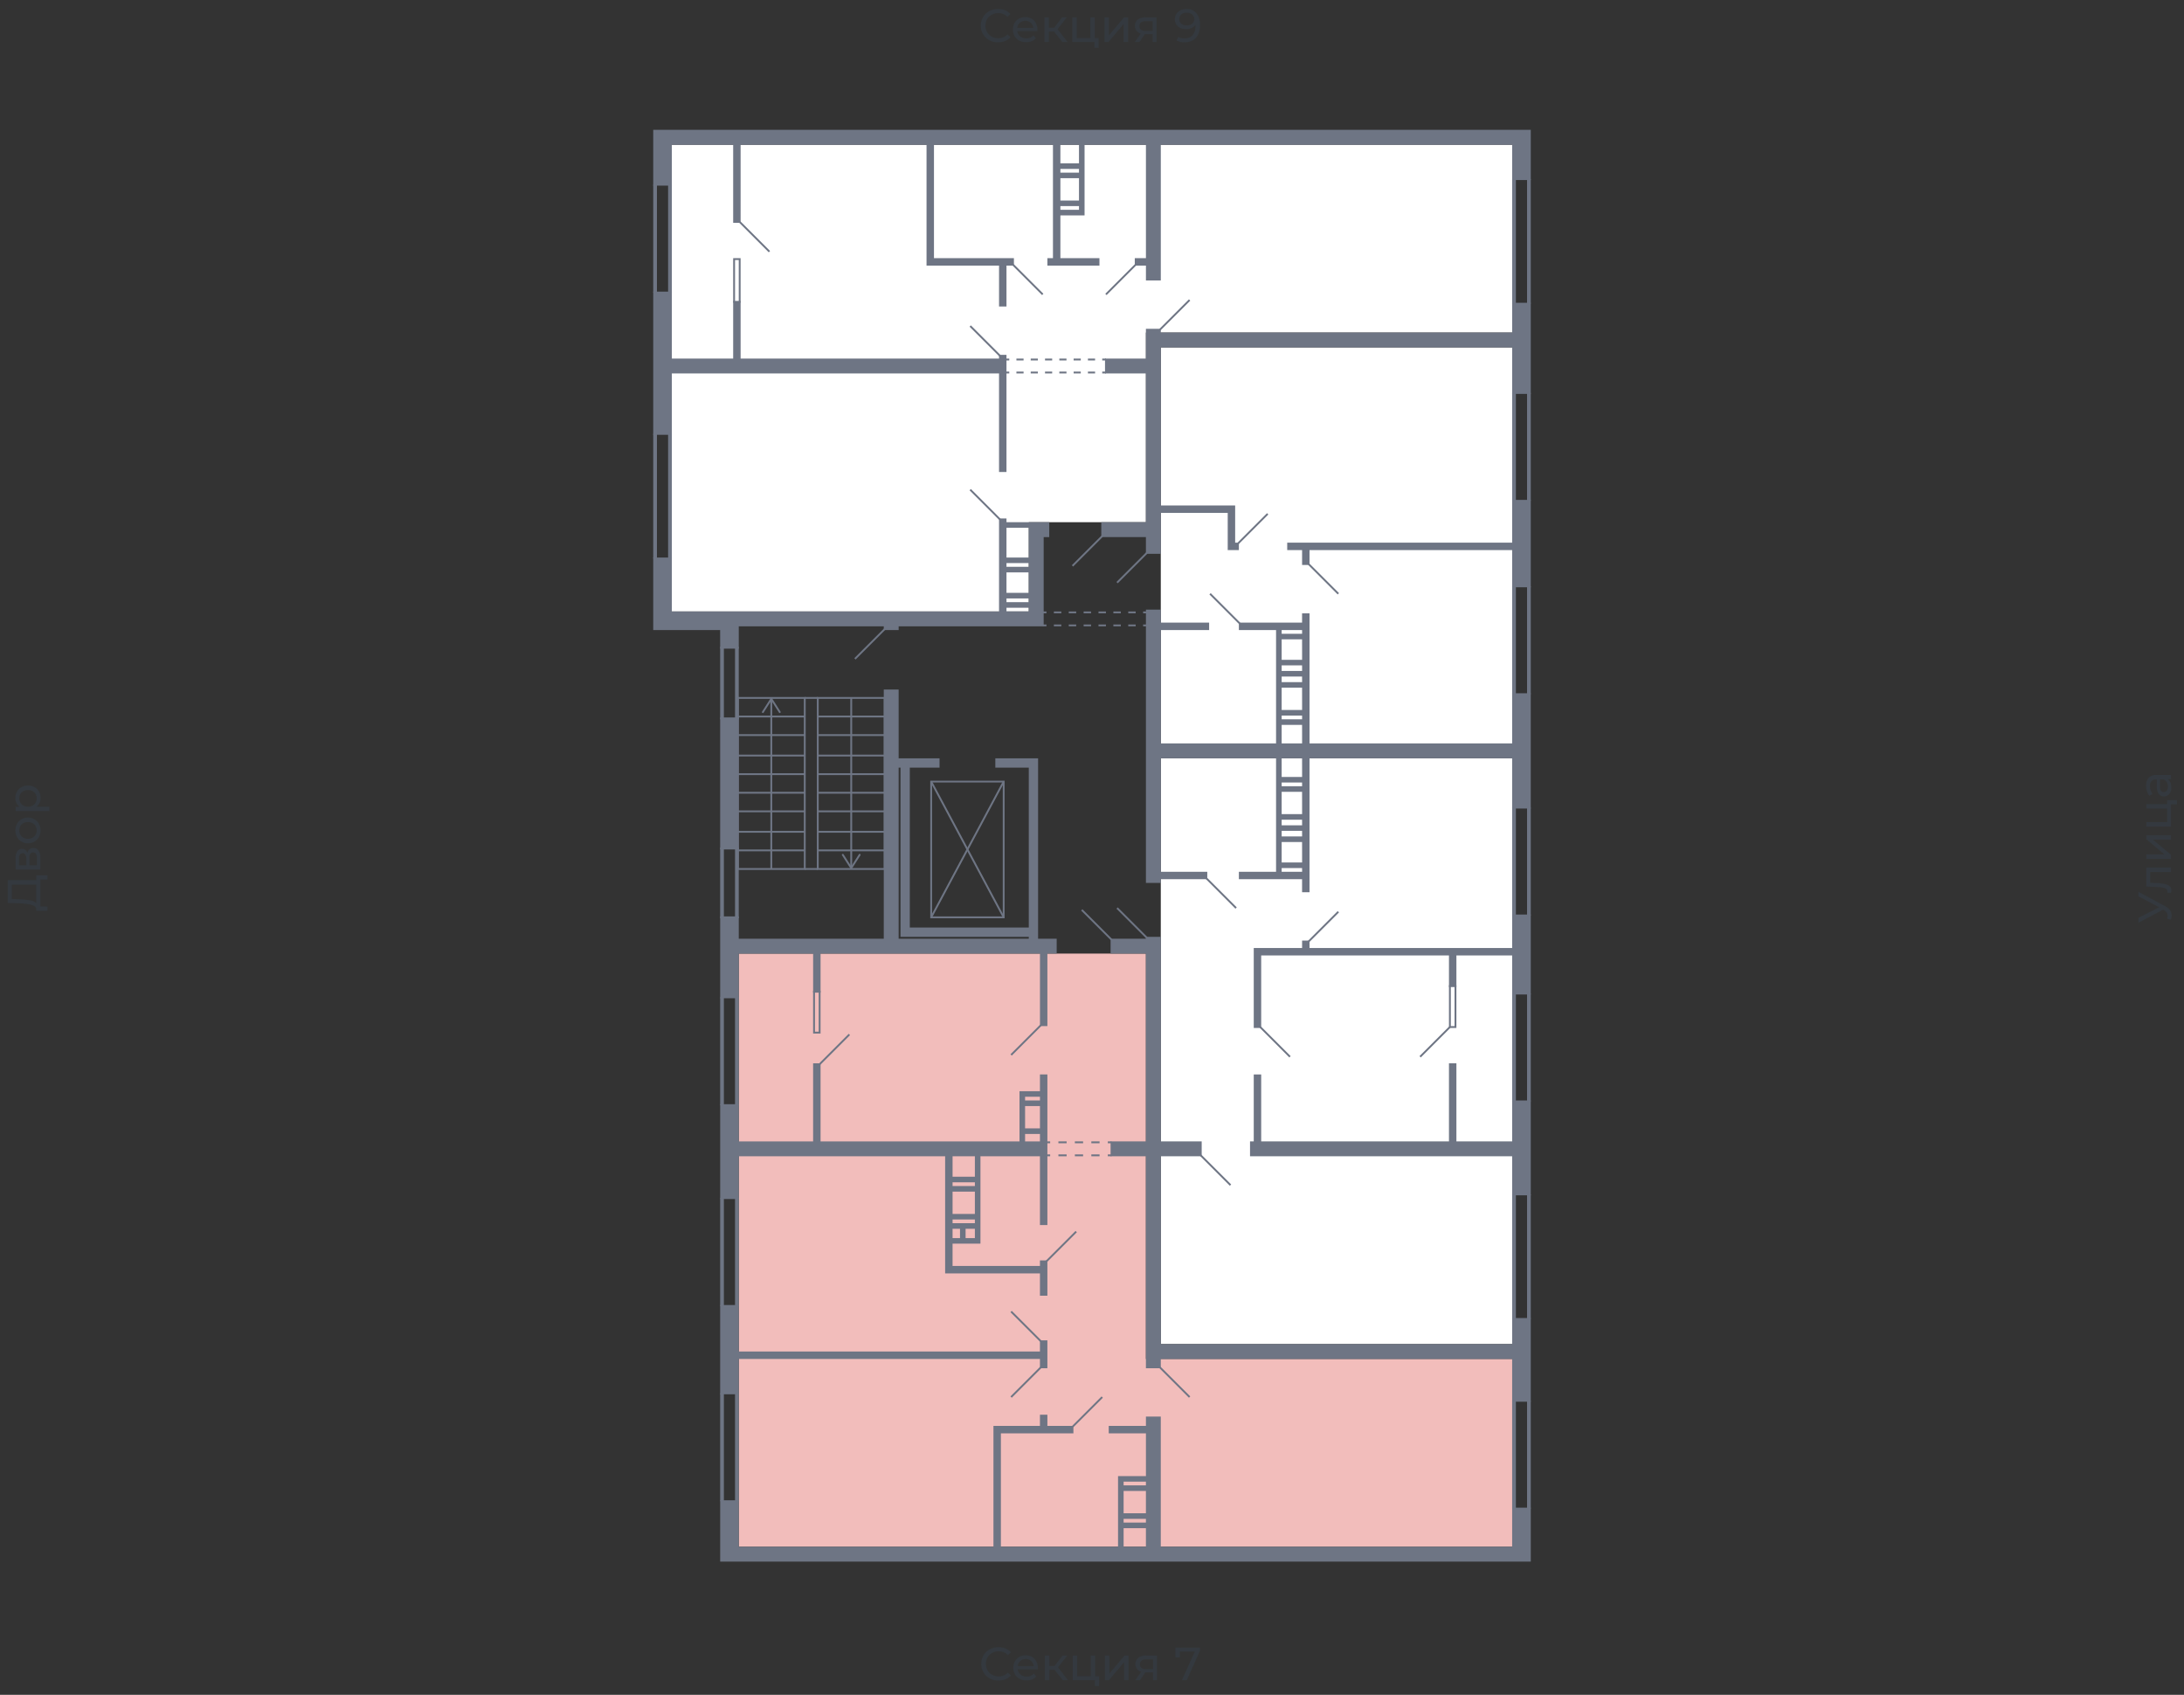 <svg xmlns="http://www.w3.org/2000/svg" width="656" height="509" viewBox="0 0 656 509">
  <rect x="0" y="0" width="656" height="509" fill="#333333" stroke="none"/>
  <title>42-2_8s_2-5fl</title>
  <g id="Слой_2" data-name="Слой 2">
    <g id="_42-2_8s_2-5fl" data-name="42-2_8s_2-5fl">
      <rect width="656" height="509" fill="none"/>
      <g id="hover">
        <polygon id="_42-2_8s_2-9fl_1" data-name="42-2_8s_2-9fl_1" points="344.195 156.831 344.195 99.87 454.208 99.87 454.208 43.468 201.792 43.468 201.792 183.636 309.013 183.636 309.013 156.831 344.195 156.831" fill="white"/>
        <polygon id="_42-2_8s_2-9fl_2" data-name="42-2_8s_2-9fl_2" points="348.662 223.286 454.208 223.286 454.208 104.338 348.662 104.338 348.662 166.325 348.662 223.286" fill="white"/>
        <polygon id="_42-2_8s_2-9fl_3" data-name="42-2_8s_2-9fl_3" points="348.662 227.753 348.662 281.364 348.662 403.662 454.208 403.662 454.208 227.753 348.662 227.753" fill="white"/>
        <polygon id="_42-2_8s_2-9fl_4" data-name="42-2_8s_2-9fl_4" points="221.896 286.39 221.896 464.532 454.208 464.532 454.208 408.13 344.195 408.13 344.195 286.39 221.896 286.39" fill="#F2BDBB"/>
      </g>
      <g id="o">
        <line x1="454.766" y1="91.214" x2="454.766" y2="53.799" fill="none" stroke="#6e7584" stroke-miterlimit="10" stroke-width="1.117"/>
        <line x1="459.234" y1="91.214" x2="459.234" y2="53.799" fill="none" stroke="#6e7584" stroke-miterlimit="10" stroke-width="1.117"/>
        <line x1="201.234" y1="87.864" x2="201.234" y2="55.474" fill="none" stroke="#6e7584" stroke-miterlimit="10" stroke-width="1.117"/>
        <line x1="196.766" y1="87.864" x2="196.766" y2="55.474" fill="none" stroke="#6e7584" stroke-miterlimit="10" stroke-width="1.117"/>
        <line x1="201.234" y1="167.721" x2="201.234" y2="130.305" fill="none" stroke="#6e7584" stroke-miterlimit="10" stroke-width="1.117"/>
        <line x1="196.766" y1="167.721" x2="196.766" y2="130.305" fill="none" stroke="#6e7584" stroke-miterlimit="10" stroke-width="1.117"/>
        <line x1="454.766" y1="150.409" x2="454.766" y2="118.019" fill="none" stroke="#6e7584" stroke-miterlimit="10" stroke-width="1.117"/>
        <line x1="459.234" y1="150.409" x2="459.234" y2="118.019" fill="none" stroke="#6e7584" stroke-miterlimit="10" stroke-width="1.117"/>
        <line x1="454.766" y1="208.487" x2="454.766" y2="176.097" fill="none" stroke="#6e7584" stroke-miterlimit="10" stroke-width="1.117"/>
        <line x1="459.234" y1="208.487" x2="459.234" y2="176.097" fill="none" stroke="#6e7584" stroke-miterlimit="10" stroke-width="1.117"/>
        <line x1="454.766" y1="298.396" x2="454.766" y2="330.786" fill="none" stroke="#6e7584" stroke-miterlimit="10" stroke-width="1.117"/>
        <line x1="459.234" y1="298.396" x2="459.234" y2="330.786" fill="none" stroke="#6e7584" stroke-miterlimit="10" stroke-width="1.117"/>
        <line x1="454.766" y1="358.708" x2="454.766" y2="396.123" fill="none" stroke="#6e7584" stroke-miterlimit="10" stroke-width="1.117"/>
        <line x1="459.234" y1="358.708" x2="459.234" y2="396.123" fill="none" stroke="#6e7584" stroke-miterlimit="10" stroke-width="1.117"/>
        <line x1="454.766" y1="242.552" x2="454.766" y2="274.942" fill="none" stroke="#6e7584" stroke-miterlimit="10" stroke-width="1.117"/>
        <line x1="459.234" y1="242.552" x2="459.234" y2="274.942" fill="none" stroke="#6e7584" stroke-miterlimit="10" stroke-width="1.117"/>
        <line x1="454.766" y1="420.695" x2="454.766" y2="453.084" fill="none" stroke="#6e7584" stroke-miterlimit="10" stroke-width="1.117"/>
        <line x1="459.234" y1="420.695" x2="459.234" y2="453.084" fill="none" stroke="#6e7584" stroke-miterlimit="10" stroke-width="1.117"/>
        <line x1="221.338" y1="418.461" x2="221.338" y2="450.851" fill="none" stroke="#6e7584" stroke-miterlimit="10" stroke-width="1.117"/>
        <line x1="216.87" y1="418.461" x2="216.87" y2="450.851" fill="none" stroke="#6e7584" stroke-miterlimit="10" stroke-width="1.117"/>
        <line x1="221.338" y1="359.825" x2="221.338" y2="392.214" fill="none" stroke="#6e7584" stroke-miterlimit="10" stroke-width="1.117"/>
        <line x1="216.87" y1="359.825" x2="216.87" y2="392.214" fill="none" stroke="#6e7584" stroke-miterlimit="10" stroke-width="1.117"/>
        <line x1="221.338" y1="299.513" x2="221.338" y2="331.903" fill="none" stroke="#6e7584" stroke-miterlimit="10" stroke-width="1.117"/>
        <line x1="216.87" y1="299.513" x2="216.87" y2="331.903" fill="none" stroke="#6e7584" stroke-miterlimit="10" stroke-width="1.117"/>
        <polyline points="222.175 90.935 222.175 77.812 220.5 77.812 220.5 90.935" fill="none" stroke="#6e7584" stroke-miterlimit="10" stroke-width="0.558"/>
        <polyline points="437.175 295.883 437.175 308.448 435.5 308.448 435.5 295.883" fill="none" stroke="#6e7584" stroke-miterlimit="10" stroke-width="0.558"/>
        <polyline points="246.188 297.558 246.188 310.123 244.513 310.123 244.513 297.558" fill="none" stroke="#6e7584" stroke-miterlimit="10" stroke-width="0.558"/>
        <line x1="221.338" y1="194.247" x2="221.338" y2="216.026" fill="none" stroke="#6e7584" stroke-miterlimit="10" stroke-width="1.117"/>
        <line x1="216.87" y1="194.247" x2="216.87" y2="216.026" fill="none" stroke="#6e7584" stroke-miterlimit="10" stroke-width="1.117"/>
        <line x1="221.338" y1="275.779" x2="221.338" y2="254.558" fill="none" stroke="#6e7584" stroke-miterlimit="10" stroke-width="1.117"/>
        <line x1="216.87" y1="275.779" x2="216.87" y2="254.558" fill="none" stroke="#6e7584" stroke-miterlimit="10" stroke-width="1.117"/>
        <g>
          <line x1="344.474" y1="187.825" x2="343.357" y2="187.825" fill="none" stroke="#6e7584" stroke-miterlimit="10" stroke-width="0.558"/>
          <line x1="341.123" y1="187.825" x2="315.435" y2="187.825" fill="none" stroke="#6e7584" stroke-miterlimit="10" stroke-width="0.558" stroke-dasharray="2.234 2.234"/>
          <line x1="314.318" y1="187.825" x2="313.201" y2="187.825" fill="none" stroke="#6e7584" stroke-miterlimit="10" stroke-width="0.558"/>
        </g>
        <g>
          <line x1="344.474" y1="183.916" x2="343.357" y2="183.916" fill="none" stroke="#6e7584" stroke-miterlimit="10" stroke-width="0.558"/>
          <line x1="341.123" y1="183.916" x2="315.435" y2="183.916" fill="none" stroke="#6e7584" stroke-miterlimit="10" stroke-width="0.558" stroke-dasharray="2.234 2.234"/>
          <line x1="314.318" y1="183.916" x2="313.201" y2="183.916" fill="none" stroke="#6e7584" stroke-miterlimit="10" stroke-width="0.558"/>
        </g>
      </g>
      <g id="d">
        <line x1="291.422" y1="147.058" x2="300.357" y2="155.994" fill="none" stroke="#6e7584" stroke-miterlimit="10" stroke-width="0.558"/>
        <line x1="322.136" y1="169.955" x2="331.071" y2="161.019" fill="none" stroke="#6e7584" stroke-miterlimit="10" stroke-width="0.558"/>
        <line x1="231.11" y1="75.578" x2="222.175" y2="66.643" fill="none" stroke="#6e7584" stroke-miterlimit="10" stroke-width="0.558"/>
        <line x1="348.383" y1="99.032" x2="357.318" y2="90.097" fill="none" stroke="#6e7584" stroke-miterlimit="10" stroke-width="0.558"/>
        <line x1="300.357" y1="106.851" x2="291.422" y2="97.916" fill="none" stroke="#6e7584" stroke-miterlimit="10" stroke-width="0.558"/>
        <line x1="313.201" y1="88.422" x2="304.266" y2="79.487" fill="none" stroke="#6e7584" stroke-miterlimit="10" stroke-width="0.558"/>
        <line x1="332.188" y1="88.422" x2="341.123" y2="79.487" fill="none" stroke="#6e7584" stroke-miterlimit="10" stroke-width="0.558"/>
        <g>
          <line x1="302.033" y1="107.968" x2="303.149" y2="107.968" fill="none" stroke="#6e7584" stroke-miterlimit="10" stroke-width="0.558"/>
          <line x1="305.297" y1="107.968" x2="329.997" y2="107.968" fill="none" stroke="#6e7584" stroke-miterlimit="10" stroke-width="0.558" stroke-dasharray="2.148 2.148"/>
          <line x1="331.071" y1="107.968" x2="332.188" y2="107.968" fill="none" stroke="#6e7584" stroke-miterlimit="10" stroke-width="0.558"/>
        </g>
        <g>
          <line x1="302.033" y1="111.877" x2="303.149" y2="111.877" fill="none" stroke="#6e7584" stroke-miterlimit="10" stroke-width="0.558"/>
          <line x1="305.297" y1="111.877" x2="329.997" y2="111.877" fill="none" stroke="#6e7584" stroke-miterlimit="10" stroke-width="0.558" stroke-dasharray="2.148 2.148"/>
          <line x1="331.071" y1="111.877" x2="332.188" y2="111.877" fill="none" stroke="#6e7584" stroke-miterlimit="10" stroke-width="0.558"/>
        </g>
        <line x1="363.461" y1="178.331" x2="372.396" y2="187.266" fill="none" stroke="#6e7584" stroke-miterlimit="10" stroke-width="0.558"/>
        <line x1="380.773" y1="154.318" x2="371.838" y2="163.253" fill="none" stroke="#6e7584" stroke-miterlimit="10" stroke-width="0.558"/>
        <line x1="335.539" y1="174.981" x2="344.474" y2="166.045" fill="none" stroke="#6e7584" stroke-miterlimit="10" stroke-width="0.558"/>
        <line x1="393.058" y1="169.396" x2="401.994" y2="178.331" fill="none" stroke="#6e7584" stroke-miterlimit="10" stroke-width="0.558"/>
        <line x1="371.279" y1="272.708" x2="362.344" y2="263.773" fill="none" stroke="#6e7584" stroke-miterlimit="10" stroke-width="0.558"/>
        <line x1="387.474" y1="317.383" x2="378.539" y2="308.448" fill="none" stroke="#6e7584" stroke-miterlimit="10" stroke-width="0.558"/>
        <line x1="369.604" y1="355.916" x2="360.669" y2="346.981" fill="none" stroke="#6e7584" stroke-miterlimit="10" stroke-width="0.558"/>
        <line x1="335.539" y1="272.708" x2="344.474" y2="281.643" fill="none" stroke="#6e7584" stroke-miterlimit="10" stroke-width="0.558"/>
        <line x1="393.058" y1="282.76" x2="401.994" y2="273.825" fill="none" stroke="#6e7584" stroke-miterlimit="10" stroke-width="0.558"/>
        <line x1="426.565" y1="317.383" x2="435.5" y2="308.448" fill="none" stroke="#6e7584" stroke-miterlimit="10" stroke-width="0.558"/>
        <line x1="314.318" y1="378.812" x2="323.253" y2="369.877" fill="none" stroke="#6e7584" stroke-miterlimit="10" stroke-width="0.558"/>
        <line x1="324.929" y1="273.266" x2="333.864" y2="282.201" fill="none" stroke="#6e7584" stroke-miterlimit="10" stroke-width="0.558"/>
        <line x1="255.123" y1="310.682" x2="246.188" y2="319.617" fill="none" stroke="#6e7584" stroke-miterlimit="10" stroke-width="0.558"/>
        <line x1="348.383" y1="410.643" x2="357.318" y2="419.578" fill="none" stroke="#6e7584" stroke-miterlimit="10" stroke-width="0.558"/>
        <line x1="312.643" y1="402.825" x2="303.708" y2="393.89" fill="none" stroke="#6e7584" stroke-miterlimit="10" stroke-width="0.558"/>
        <line x1="312.643" y1="410.643" x2="303.708" y2="419.578" fill="none" stroke="#6e7584" stroke-miterlimit="10" stroke-width="0.558"/>
        <line x1="331.071" y1="419.578" x2="322.136" y2="428.513" fill="none" stroke="#6e7584" stroke-miterlimit="10" stroke-width="0.558"/>
        <line x1="303.708" y1="316.825" x2="312.643" y2="307.89" fill="none" stroke="#6e7584" stroke-miterlimit="10" stroke-width="0.558"/>
        <g>
          <line x1="314.318" y1="343.071" x2="315.435" y2="343.071" fill="none" stroke="#6e7584" stroke-miterlimit="10" stroke-width="0.558"/>
          <line x1="317.908" y1="343.071" x2="331.51" y2="343.071" fill="none" stroke="#6e7584" stroke-miterlimit="10" stroke-width="0.558" stroke-dasharray="2.473 2.473"/>
          <line x1="332.747" y1="343.071" x2="333.864" y2="343.071" fill="none" stroke="#6e7584" stroke-miterlimit="10" stroke-width="0.558"/>
        </g>
        <g>
          <line x1="314.318" y1="346.981" x2="315.435" y2="346.981" fill="none" stroke="#6e7584" stroke-miterlimit="10" stroke-width="0.558"/>
          <line x1="317.908" y1="346.981" x2="331.51" y2="346.981" fill="none" stroke="#6e7584" stroke-miterlimit="10" stroke-width="0.558" stroke-dasharray="2.473 2.473"/>
          <line x1="332.747" y1="346.981" x2="333.864" y2="346.981" fill="none" stroke="#6e7584" stroke-miterlimit="10" stroke-width="0.558"/>
        </g>
        <line x1="265.734" y1="188.942" x2="256.799" y2="197.877" fill="none" stroke="#6e7584" stroke-miterlimit="10" stroke-width="0.558"/>
        <g>
          <rect x="245.63" y="209.604" width="20.104" height="51.377" fill="none" stroke="#6e7584" stroke-miterlimit="10" stroke-width="0.558"/>
          <line x1="265.734" y1="255.396" x2="245.63" y2="255.396" fill="none" stroke="#6e7584" stroke-miterlimit="10" stroke-width="0.558"/>
          <line x1="265.734" y1="249.812" x2="245.63" y2="249.812" fill="none" stroke="#6e7584" stroke-miterlimit="10" stroke-width="0.558"/>
          <line x1="265.734" y1="243.669" x2="245.63" y2="243.669" fill="none" stroke="#6e7584" stroke-miterlimit="10" stroke-width="0.558"/>
          <line x1="265.734" y1="238.084" x2="245.63" y2="238.084" fill="none" stroke="#6e7584" stroke-miterlimit="10" stroke-width="0.558"/>
          <line x1="265.734" y1="232.5" x2="245.63" y2="232.5" fill="none" stroke="#6e7584" stroke-miterlimit="10" stroke-width="0.558"/>
          <line x1="265.734" y1="226.916" x2="245.63" y2="226.916" fill="none" stroke="#6e7584" stroke-miterlimit="10" stroke-width="0.558"/>
          <line x1="265.734" y1="220.773" x2="245.63" y2="220.773" fill="none" stroke="#6e7584" stroke-miterlimit="10" stroke-width="0.558"/>
          <line x1="265.734" y1="215.188" x2="245.63" y2="215.188" fill="none" stroke="#6e7584" stroke-miterlimit="10" stroke-width="0.558"/>
          <g>
            <line x1="255.682" y1="209.604" x2="255.682" y2="260.309" fill="none" stroke="#6e7584" stroke-miterlimit="10" stroke-width="0.558"/>
            <path d="M253,256.492a.28.28,0,0,1,.386.086l2.295,3.6,2.295-3.6a.279.279,0,1,1,.471.3l-2.531,3.973a.278.278,0,0,1-.471,0l-2.53-3.973a.275.275,0,0,1-.044-.15A.282.282,0,0,1,253,256.492Z" fill="#6e7584"/>
          </g>
        </g>
        <g>
          <rect x="221.617" y="209.604" width="20.104" height="51.377" fill="none" stroke="#6e7584" stroke-miterlimit="10" stroke-width="0.558"/>
          <line x1="241.721" y1="255.396" x2="221.617" y2="255.396" fill="none" stroke="#6e7584" stroke-miterlimit="10" stroke-width="0.558"/>
          <line x1="241.721" y1="249.812" x2="221.617" y2="249.812" fill="none" stroke="#6e7584" stroke-miterlimit="10" stroke-width="0.558"/>
          <line x1="241.721" y1="243.669" x2="221.617" y2="243.669" fill="none" stroke="#6e7584" stroke-miterlimit="10" stroke-width="0.558"/>
          <line x1="241.721" y1="238.084" x2="221.617" y2="238.084" fill="none" stroke="#6e7584" stroke-miterlimit="10" stroke-width="0.558"/>
          <line x1="241.721" y1="232.5" x2="221.617" y2="232.5" fill="none" stroke="#6e7584" stroke-miterlimit="10" stroke-width="0.558"/>
          <line x1="241.721" y1="226.916" x2="221.617" y2="226.916" fill="none" stroke="#6e7584" stroke-miterlimit="10" stroke-width="0.558"/>
          <line x1="241.721" y1="220.773" x2="221.617" y2="220.773" fill="none" stroke="#6e7584" stroke-miterlimit="10" stroke-width="0.558"/>
          <line x1="241.721" y1="215.188" x2="221.617" y2="215.188" fill="none" stroke="#6e7584" stroke-miterlimit="10" stroke-width="0.558"/>
          <g>
            <line x1="231.669" y1="210.275" x2="231.669" y2="260.981" fill="none" stroke="#6e7584" stroke-miterlimit="10" stroke-width="0.558"/>
            <path d="M228.988,214.092a.28.28,0,0,0,.386-.086l2.3-3.6,2.295,3.6a.279.279,0,1,0,.471-.3l-2.531-3.973a.279.279,0,0,0-.471,0l-2.53,3.973a.279.279,0,0,0,.085.386Z" fill="#6e7584"/>
          </g>
        </g>
        <line x1="245.63" y1="209.604" x2="241.721" y2="209.604" fill="none" stroke="#6e7584" stroke-miterlimit="10" stroke-width="0.558"/>
        <line x1="245.63" y1="260.981" x2="241.721" y2="260.981" fill="none" stroke="#6e7584" stroke-miterlimit="10" stroke-width="0.558"/>
        <rect x="279.695" y="234.734" width="21.779" height="40.766" transform="translate(581.169 510.234) rotate(180)" fill="none" stroke="#6e7584" stroke-miterlimit="10" stroke-width="0.558"/>
        <line x1="301.474" y1="234.734" x2="279.695" y2="275.5" fill="none" stroke="#6e7584" stroke-miterlimit="10" stroke-width="0.558"/>
        <line x1="301.474" y1="275.5" x2="279.695" y2="234.734" fill="none" stroke="#6e7584" stroke-miterlimit="10" stroke-width="0.558"/>
      </g>
      <g id="s">
        <g>
          <path d="M454.208,39h-258V55.753h5.584V43.468h18.429V66.922h2.234V43.468H278.3v36.3h21.779V92.052h2.234V79.766h2.233V77.532H280.532V43.468h35.741V77.532H314.6v2.234h15.637V77.532H318.507V64.688h7.259V43.468H344.2V77.532h-3.351v2.234H344.2v4.468h4.467V43.468H454.208v10.61h5.584V39ZM324.091,63.013h-5.584V61.9h5.584Zm0-2.792h-5.584v-6.7h5.584Zm0-8.377h-5.584V50.727h5.584Zm0-2.792h-5.584V43.468h5.584Z" fill="#6e7584"/>
          <polygon points="454.208 99.87 348.662 99.87 348.662 98.753 344.195 98.753 344.195 99.87 344.195 107.688 331.909 107.688 331.909 112.156 344.195 112.156 344.195 156.831 330.792 156.831 330.792 161.299 344.195 161.299 344.195 166.325 348.662 166.325 348.662 161.299 348.662 154.039 368.766 154.039 368.766 162.974 368.766 165.208 372.117 165.208 372.117 162.974 371 162.974 371 154.039 371 151.805 348.662 151.805 348.662 104.338 454.208 104.338 454.208 118.299 459.792 118.299 459.792 104.338 459.792 99.87 459.792 90.935 454.208 90.935 454.208 99.87" fill="#6e7584"/>
          <polygon points="201.792 112.156 300.078 112.156 300.078 141.753 302.312 141.753 302.312 112.156 302.312 107.688 302.312 106.571 300.078 106.571 300.078 107.688 222.455 107.688 222.455 90.377 220.221 90.377 220.221 107.688 201.792 107.688 201.792 87.584 196.208 87.584 196.208 130.584 201.792 130.584 201.792 112.156" fill="#6e7584"/>
          <polygon points="454.208 162.974 386.636 162.974 386.636 165.208 391.104 165.208 391.104 169.675 393.338 169.675 393.338 165.208 454.208 165.208 454.208 176.377 459.792 176.377 459.792 150.13 454.208 150.13 454.208 162.974" fill="#6e7584"/>
          <path d="M454.208,223.286h-60.87V184.2H391.1v2.792H372.117v2.234h11.169v34.065H348.662V189.221h14.52v-2.234h-14.52v-3.909H344.2v82.091h4.467v-1.117h13.961v-2.234H348.662V227.753h34.624v34.065H372.117v2.234H391.1v3.909h2.234V227.753h60.87v15.078h5.584V208.208h-5.584Zm-63.1,38.532h-6.143V260.7H391.1Zm0-2.792h-6.143v-6.143H391.1Zm0-7.818h-6.143v-1.676H391.1Zm0-3.351h-6.143v-1.675H391.1Zm0-3.351h-6.143v-6.7H391.1Zm0-8.376h-6.143v-1.117H391.1Zm0-2.792h-6.143v-5.585H391.1Zm0-10.052h-6.143V217.7H391.1Zm0-7.26h-6.143v-1.117H391.1Zm0-2.792h-6.143v-6.7H391.1Zm0-8.377h-6.143v-1.675H391.1Zm0-3.351h-6.143v-1.675H391.1Zm0-3.35h-6.143v-6.143H391.1Zm0-7.818h-6.143v-1.117H391.1Z" fill="#6e7584"/>
          <polygon points="454.208 342.792 437.455 342.792 437.455 319.338 435.221 319.338 435.221 342.792 378.818 342.792 378.818 322.688 376.584 322.688 376.584 342.792 375.467 342.792 375.467 347.26 454.208 347.26 454.208 358.987 459.792 358.987 459.792 330.506 454.208 330.506 454.208 342.792" fill="#6e7584"/>
          <polygon points="454.208 403.662 348.662 403.662 348.662 347.26 360.948 347.26 360.948 342.792 348.662 342.792 348.662 281.922 348.662 281.364 344.195 281.364 344.195 281.922 333.584 281.922 333.584 286.39 344.195 286.39 344.195 342.792 333.584 342.792 333.584 347.26 344.195 347.26 344.195 408.13 344.195 410.922 348.662 410.922 348.662 408.13 454.208 408.13 454.208 420.974 459.792 420.974 459.792 408.13 459.792 403.662 459.792 395.844 454.208 395.844 454.208 403.662" fill="#6e7584"/>
          <polygon points="454.208 284.714 393.338 284.714 393.338 282.481 391.104 282.481 391.104 284.714 378.818 284.714 376.584 284.714 376.584 308.727 378.818 308.727 378.818 286.948 435.221 286.948 435.221 296.442 437.455 296.442 437.455 286.948 454.208 286.948 454.208 298.675 459.792 298.675 459.792 274.662 454.208 274.662 454.208 284.714" fill="#6e7584"/>
          <path d="M454.208,464.532H348.662v-39.09H344.2v2.792H333.026v2.234H344.2v12.844h-8.377v21.22H300.636V430.468h21.78v-2.234H314.6v-3.351h-2.233v3.351H298.4v36.3H221.9V450.571h-5.584V469h243.48V452.805h-5.584Zm-110.013,0h-6.7v-5.584h6.7Zm0-7.259h-6.7v-1.117h6.7Zm0-2.792h-6.7v-6.7h6.7Zm0-8.377h-6.7v-1.117h6.7Z" fill="#6e7584"/>
          <path d="M314.6,367.922V322.688h-2.233v5.026h-6.143v15.078H246.468V319.338h-2.234v23.454H221.9V331.623h-5.584V360.1H221.9V347.26h61.987v35.182h28.481v6.7H314.6V378.532h-2.233v1.676H286.117v-6.7h8.377V347.26h17.87v20.662Zm-26.246,3.909h-2.234v-2.792h2.234Zm4.467,0h-2.792v-2.792h2.792Zm0-4.467h-6.7v-1.117h6.7Zm0-2.793h-6.7v-6.7h6.7Zm0-8.376h-6.7v-1.117h6.7Zm0-2.792h-6.7V347.26h6.7ZM307.9,329.39h4.468v1.116H307.9Zm0,2.792h4.468v6.7H307.9Zm0,10.61v-2.234h4.468v2.234Z" fill="#6e7584"/>
          <polygon points="314.597 410.922 314.597 402.545 312.364 402.545 312.364 405.896 221.896 405.896 221.896 391.935 216.312 391.935 216.312 418.74 221.896 418.74 221.896 408.13 312.364 408.13 312.364 410.922 314.597 410.922" fill="#6e7584"/>
          <path d="M314.6,286.39h2.793v-4.468h-5.585V227.753H298.961v2.792h10.052v48.026h-35.74V230.545h8.935v-2.792H269.922V207.091h-4.467v74.831H221.9v-6.7h-5.584v24.571H221.9v-13.4h22.338v11.727h2.234V286.39h65.9v21.779H314.6Zm-5.584-4.468H269.922V230.545h.559v50.819h38.532Z" fill="#6e7584"/>
          <path d="M216.312,194.805H221.9v-6.7h43.559v1.117h4.467V188.1h43.559V161.3h1.675v-4.468H302.312v-1.117h-2.234v27.922H201.792V167.442h-5.584v21.779h20.1Zm86-36.3h6.7v8.936h-6.7Zm0,10.611h6.7v1.117h-6.7Zm0,2.792h6.7v6.143h-6.7Zm0,7.818h6.7v1.117h-6.7Zm0,2.792h6.7v1.117h-6.7Z" fill="#6e7584"/>
          <rect x="216.312" y="215.468" width="5.584" height="39.649" fill="#6e7584"/>
        </g>
      </g>
      <g id="t" opacity="0.4">
        <g>
          <path d="M297.26,504.07a4.792,4.792,0,0,1-1.855-1.792,5.247,5.247,0,0,1,0-5.138,4.773,4.773,0,0,1,1.863-1.792,5.443,5.443,0,0,1,2.659-.651,5.564,5.564,0,0,1,2.1.385,4.28,4.28,0,0,1,1.624,1.141l-.91.882a3.654,3.654,0,0,0-2.758-1.162,3.992,3.992,0,0,0-1.974.49,3.54,3.54,0,0,0-1.379,1.351,3.976,3.976,0,0,0,0,3.85,3.547,3.547,0,0,0,1.379,1.351,3.992,3.992,0,0,0,1.974.49,3.658,3.658,0,0,0,2.758-1.176l.91.882a4.338,4.338,0,0,1-1.631,1.148,5.52,5.52,0,0,1-2.107.392A5.425,5.425,0,0,1,297.26,504.07Z" fill="#34424f"/>
          <path d="M311.729,501.347h-6.02a2.331,2.331,0,0,0,.861,1.575,2.808,2.808,0,0,0,1.827.595,2.752,2.752,0,0,0,2.142-.9l.743.868a3.253,3.253,0,0,1-1.254.9,4.72,4.72,0,0,1-3.759-.176,3.442,3.442,0,0,1-1.407-1.35,3.877,3.877,0,0,1-.5-1.96,3.923,3.923,0,0,1,.483-1.946,3.456,3.456,0,0,1,1.33-1.351,3.784,3.784,0,0,1,1.91-.483,3.71,3.71,0,0,1,1.9.483,3.394,3.394,0,0,1,1.3,1.351,4.112,4.112,0,0,1,.469,1.988A3.774,3.774,0,0,1,311.729,501.347Zm-5.256-2.506a2.37,2.37,0,0,0-.764,1.54h4.761a2.388,2.388,0,0,0-.764-1.533,2.5,2.5,0,0,0-3.233-.007Z" fill="#34424f"/>
          <path d="M316.727,501.473h-1.54v3.136h-1.344v-7.42h1.344v3.136h1.568l2.408-3.136h1.442l-2.814,3.57,3.01,3.85h-1.582Z" fill="#34424f"/>
          <path d="M330.139,503.433v2.954h-1.274v-1.778h-6.65v-7.42h1.344v6.244h4.06v-6.244h1.344v6.244Z" fill="#34424f"/>
          <path d="M331.874,497.189h1.345v5.4l4.549-5.4h1.219v7.42h-1.344v-5.4l-4.536,5.4h-1.233Z" fill="#34424f"/>
          <path d="M347.54,497.189v7.42h-1.2v-2.352h-2.31l-1.624,2.352H340.96l1.807-2.534a2.463,2.463,0,0,1-1.289-.833,2.59,2.59,0,0,1,.42-3.388,3.854,3.854,0,0,1,2.394-.665Zm-4.668,3.745a2.3,2.3,0,0,0,1.407.357h2.057v-2.926h-2q-1.932,0-1.932,1.469A1.293,1.293,0,0,0,342.872,500.934Z" fill="#34424f"/>
          <path d="M360.434,494.809v.952l-3.961,8.848h-1.484l3.878-8.582h-4.48v1.75h-1.345v-2.968Z" fill="#34424f"/>
        </g>
        <g>
          <path d="M297.127,12.07a4.8,4.8,0,0,1-1.855-1.792,4.977,4.977,0,0,1-.671-2.57,4.975,4.975,0,0,1,.671-2.568,4.78,4.78,0,0,1,1.863-1.792,5.445,5.445,0,0,1,2.659-.651,5.564,5.564,0,0,1,2.1.385,4.28,4.28,0,0,1,1.624,1.141l-.91.882a3.651,3.651,0,0,0-2.757-1.162,3.993,3.993,0,0,0-1.975.49A3.546,3.546,0,0,0,296.5,5.784a3.784,3.784,0,0,0-.5,1.924,3.786,3.786,0,0,0,.5,1.926,3.553,3.553,0,0,0,1.379,1.351,3.993,3.993,0,0,0,1.975.49,3.657,3.657,0,0,0,2.757-1.176l.91.882a4.342,4.342,0,0,1-1.63,1.148,5.527,5.527,0,0,1-2.107.392A5.426,5.426,0,0,1,297.127,12.07Z" fill="#34424f"/>
          <path d="M311.6,9.347h-6.02a2.334,2.334,0,0,0,.86,1.575,2.813,2.813,0,0,0,1.828.595,2.755,2.755,0,0,0,2.142-.9l.742.868a3.253,3.253,0,0,1-1.254.9,4.717,4.717,0,0,1-3.758-.176,3.439,3.439,0,0,1-1.408-1.35,3.877,3.877,0,0,1-.5-1.96,3.923,3.923,0,0,1,.483-1.946,3.462,3.462,0,0,1,1.33-1.351,3.784,3.784,0,0,1,1.91-.483,3.71,3.71,0,0,1,1.9.483,3.4,3.4,0,0,1,1.3,1.351,4.123,4.123,0,0,1,.468,1.988A4,4,0,0,1,311.6,9.347ZM306.34,6.841a2.369,2.369,0,0,0-.763,1.54h4.76a2.387,2.387,0,0,0-.763-1.533,2.5,2.5,0,0,0-3.234-.007Z" fill="#34424f"/>
          <path d="M316.594,9.473h-1.54v3.136H313.71V5.189h1.344V8.325h1.568l2.408-3.136h1.442l-2.814,3.57,3.01,3.85h-1.582Z" fill="#34424f"/>
          <path d="M330.006,11.433v2.954h-1.274V12.609h-6.65V5.189h1.344v6.244h4.06V5.189h1.344v6.244Z" fill="#34424f"/>
          <path d="M331.742,5.189h1.344v5.4l4.55-5.4h1.218v7.42H337.51v-5.4l-4.536,5.4h-1.232Z" fill="#34424f"/>
          <path d="M347.408,5.189v7.42h-1.2V10.257h-2.311l-1.624,2.352h-1.441l1.806-2.534a2.46,2.46,0,0,1-1.288-.833,2.3,2.3,0,0,1-.448-1.45,2.292,2.292,0,0,1,.868-1.938,3.852,3.852,0,0,1,2.394-.665Zm-4.669,3.745a2.3,2.3,0,0,0,1.407.357H346.2V6.365h-2q-1.933,0-1.933,1.469A1.293,1.293,0,0,0,342.739,8.934Z" fill="#34424f"/>
          <path d="M359.385,3.971a5.458,5.458,0,0,1,1.07,3.612,6.143,6.143,0,0,1-.581,2.792,4.038,4.038,0,0,1-1.623,1.75,4.806,4.806,0,0,1-2.429.6,5.918,5.918,0,0,1-1.345-.147,3.753,3.753,0,0,1-1.091-.427l.532-1.092a3.432,3.432,0,0,0,1.89.462,3.067,3.067,0,0,0,2.387-.945,3.956,3.956,0,0,0,.861-2.751v-.35a2.656,2.656,0,0,1-1.163.959,4.067,4.067,0,0,1-1.666.329A3.966,3.966,0,0,1,354.5,8.4a2.786,2.786,0,0,1-1.189-1.043,2.87,2.87,0,0,1-.427-1.561,2.906,2.906,0,0,1,.455-1.624,3.041,3.041,0,0,1,1.239-1.085A3.954,3.954,0,0,1,356.34,2.7,3.758,3.758,0,0,1,359.385,3.971Zm-1.743,3.4a1.983,1.983,0,0,0,.805-.686,1.771,1.771,0,0,0,.014-1.911,1.939,1.939,0,0,0-.8-.686,2.839,2.839,0,0,0-1.268-.259,2.287,2.287,0,0,0-1.56.518,1.745,1.745,0,0,0-.595,1.386,1.713,1.713,0,0,0,.6,1.379,2.424,2.424,0,0,0,1.624.511A2.658,2.658,0,0,0,357.642,7.373Z" fill="#34424f"/>
        </g>
        <g>
          <path d="M642.309,267.82l8.078,4.354a3.971,3.971,0,0,1,1.442,1.218,2.663,2.663,0,0,1,.476,1.526,3.283,3.283,0,0,1-.294,1.316l-1.12-.364a2.835,2.835,0,0,0,.182-.924,1.764,1.764,0,0,0-.98-1.526l-.35-.224-7.434,3.948v-1.5l6.216-3.178-6.216-3.262Z" fill="#34424f"/>
          <path d="M644.689,260.554h7.42V261.9h-6.244v3.192l1.652.084a17.748,17.748,0,0,1,2.5.266,3.944,3.944,0,0,1,1.6.644,1.467,1.467,0,0,1,.6,1.246,3.176,3.176,0,0,1-.126.826l-1.135-.084a1.442,1.442,0,0,0,.042-.336.909.909,0,0,0-.489-.84,3.09,3.09,0,0,0-1.162-.364q-.672-.084-1.918-.154l-2.744-.126Z" fill="#34424f"/>
          <path d="M644.689,257.951v-1.345h5.4l-5.4-4.549v-1.219h7.42v1.345h-5.4l5.4,4.535v1.233Z" fill="#34424f"/>
          <path d="M650.933,240.311h2.954v1.273h-1.778v6.651h-7.42v-1.344h6.244v-4.06h-6.244v-1.344h6.244Z" fill="#34424f"/>
          <path d="M645.374,233.569a2.92,2.92,0,0,1,2.254-.819h4.481v1.274h-.981a2.121,2.121,0,0,1,.791.959,3.646,3.646,0,0,1,.274,1.477,3.089,3.089,0,0,1-.6,2,2.068,2.068,0,0,1-3.157.034,3.519,3.519,0,0,1-.595-2.267v-2.129h-.266a1.715,1.715,0,0,0-1.33.5,2.125,2.125,0,0,0-.462,1.484,3.948,3.948,0,0,0,.216,1.288,3.335,3.335,0,0,0,.582,1.064l-1.008.56a4.07,4.07,0,0,1-.707-1.372,5.76,5.76,0,0,1-.245-1.695A3.361,3.361,0,0,1,645.374,233.569Zm5.44,1.337a1.971,1.971,0,0,0-.973-.812H648.8v2.073q0,1.707,1.148,1.708a1.033,1.033,0,0,0,.881-.435,1.98,1.98,0,0,0,.323-1.2A2.505,2.505,0,0,0,650.814,234.906Z" fill="#34424f"/>
        </g>
        <g>
          <path d="M10.892,262.865h3.359v1.3H12.109v8.064l2.142.014v1.3l-3.359-.014v-.476q-.057-.924-1.463-1.3a18.469,18.469,0,0,0-3.97-.462l-3.15-.1v-6.888h8.583ZM9.016,270.39a3.355,3.355,0,0,1,1.876.833v-5.53H3.527v4.3l2.058.07A22.976,22.976,0,0,1,9.016,270.39Z" fill="#34424f"/>
          <path d="M10.065,254.675a1.754,1.754,0,0,1,1.512.735,3.717,3.717,0,0,1,.532,2.191v3.57H4.689v-3.444a3.671,3.671,0,0,1,.5-2.058,1.6,1.6,0,0,1,1.408-.742,1.66,1.66,0,0,1,1.014.315,1.966,1.966,0,0,1,.652.875A1.708,1.708,0,0,1,10.065,254.675Zm-2.183,5.18v-2.016A2.027,2.027,0,0,0,7.6,256.67a.929.929,0,0,0-.812-.4q-1.063,0-1.063,1.568v2.016Zm2.926-3.416a.911.911,0,0,0-.827-.42.987.987,0,0,0-.854.385,2.077,2.077,0,0,0-.279,1.211v2.24h2.225V257.7A2.4,2.4,0,0,0,10.808,256.439Z" fill="#34424f"/>
          <path d="M11.7,251.385a3.542,3.542,0,0,1-1.351,1.38,3.838,3.838,0,0,1-1.953.5,3.838,3.838,0,0,1-1.953-.5,3.512,3.512,0,0,1-1.344-1.38,4.068,4.068,0,0,1-.483-1.988,4.026,4.026,0,0,1,.483-1.98,3.527,3.527,0,0,1,1.344-1.373,3.838,3.838,0,0,1,1.953-.5,3.838,3.838,0,0,1,1.953.5,3.558,3.558,0,0,1,1.351,1.373,3.977,3.977,0,0,1,.49,1.98A4.018,4.018,0,0,1,11.7,251.385Zm-1.015-3.269a2.315,2.315,0,0,0-.923-.888,2.822,2.822,0,0,0-1.366-.323,2.824,2.824,0,0,0-1.365.323,2.274,2.274,0,0,0-.917.888,2.709,2.709,0,0,0,0,2.562,2.319,2.319,0,0,0,.917.9A2.771,2.771,0,0,0,8.4,251.9a2.77,2.77,0,0,0,1.366-.329,2.361,2.361,0,0,0,.923-.9,2.651,2.651,0,0,0,0-2.562Z" fill="#34424f"/>
          <path d="M5.1,237.735a3.419,3.419,0,0,1,1.33-1.337,3.935,3.935,0,0,1,1.973-.482,3.982,3.982,0,0,1,1.982.482,3.424,3.424,0,0,1,1.337,1.337,3.907,3.907,0,0,1,.475,1.932,3.442,3.442,0,0,1-.307,1.463,3.027,3.027,0,0,1-.9,1.127h3.836V243.6H4.689v-1.289H5.865a2.85,2.85,0,0,1-.931-1.134,3.593,3.593,0,0,1-.315-1.512A3.9,3.9,0,0,1,5.1,237.735Zm5.592.764a2.361,2.361,0,0,0-.923-.9,2.77,2.77,0,0,0-1.366-.33,2.772,2.772,0,0,0-1.365.33,2.319,2.319,0,0,0-.917.9,2.538,2.538,0,0,0-.322,1.28,2.481,2.481,0,0,0,.329,1.267,2.386,2.386,0,0,0,.917.9,2.731,2.731,0,0,0,1.358.329,2.822,2.822,0,0,0,1.366-.322,2.3,2.3,0,0,0,.923-.9,2.636,2.636,0,0,0,0-2.554Z" fill="#34424f"/>
        </g>
      </g>
    </g>
  </g>
</svg>
